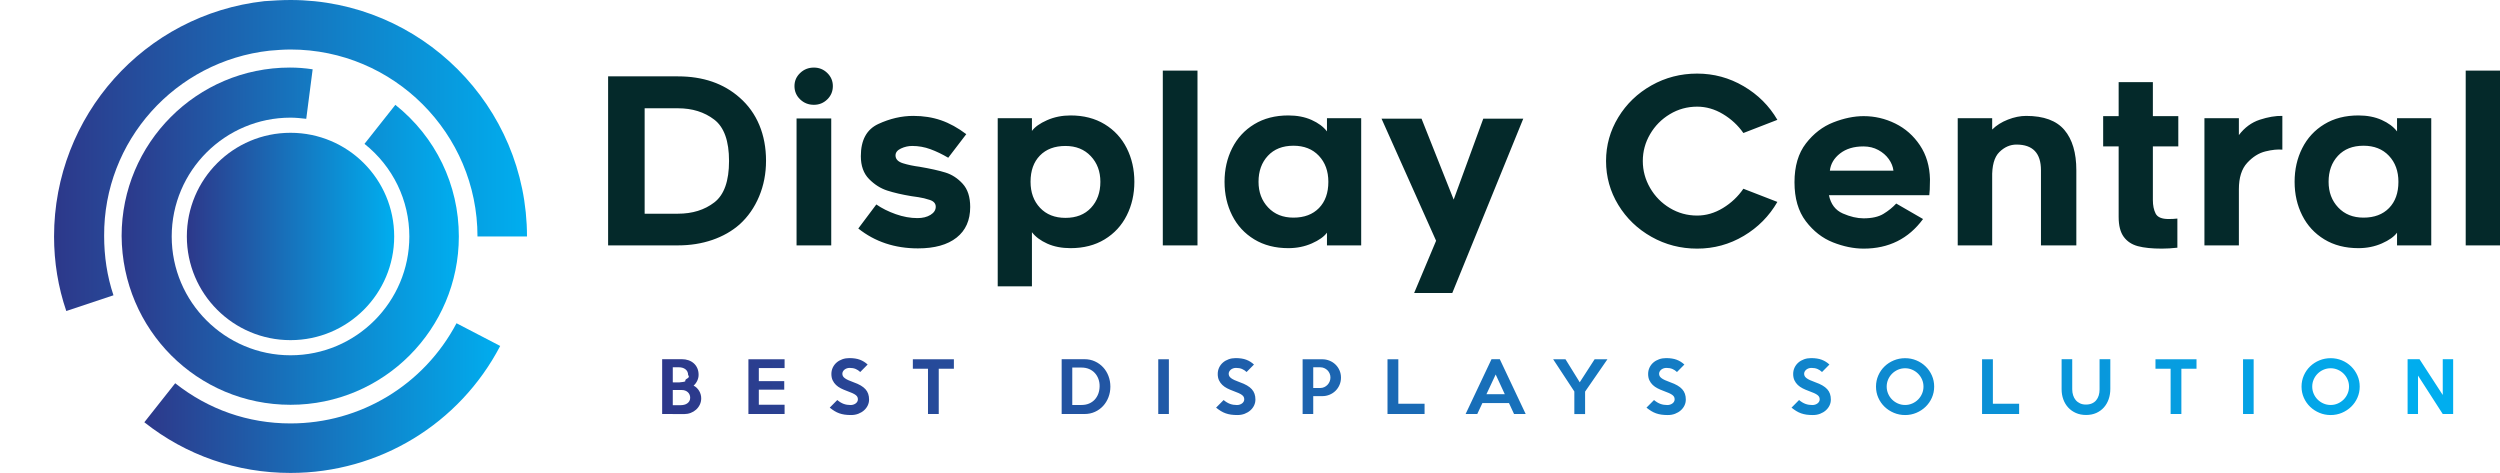 <?xml version="1.0" encoding="UTF-8"?>
<svg class="css-1j8o68f" viewBox="0 0 370 70" xmlns="http://www.w3.org/2000/svg">
<defs>
<linearGradient id="a">
<stop stop-color="#2d388a" offset="0"/>
<stop stop-color="#00aeef" offset="1"/>
</linearGradient>
</defs>
<g transform="matrix(.862 0 0 .862 -.103 -8.103)" fill="url(#a)" featurekey="pxMwYC-0">
<g xmlns="http://www.w3.org/2000/svg">
<circle cx="50" cy="50" r="17.8"/>
<path d="m50 78.9c16 0 28.9-13 28.9-28.9 0-8.9-4-17.1-10.9-22.6l-5.3 6.7c4.9 3.9 7.7 9.7 7.7 15.9 0 11.2-9.1 20.4-20.4 20.4-11.2 0-20.4-9.1-20.4-20.4s9.2-20.4 20.4-20.4c0.9 0 1.8 0.1 2.7 0.2l1.1-8.5c-1.3-0.2-2.6-0.3-3.9-0.3-16 0-28.9 13-28.9 28.9 0.1 16.1 13 29 29 29z"/>
<path d="M50,82.1c-7.3,0-14.1-2.4-19.8-6.9l-5.3,6.7c7.2,5.7,15.9,8.7,25.1,8.7c15.2,0,29-8.4,36-21.8l-7.5-3.9   C72.9,75.5,62,82.1,50,82.1z"/>
<path d="m46.4 18.1c1.2-0.1 2.4-0.2 3.6-0.2 17.7 0 32.1 14.4 32.1 32.1h8.5c0-22.4-18.2-40.6-40.6-40.6-1.5 0-3 0.1-4.5 0.2-20.6 2.3-36.1 19.7-36.1 40.4 0 4.4 0.7 8.7 2.1 12.8l8.1-2.7c-1.1-3.3-1.6-6.7-1.6-10.2-0.1-16.3 12.2-30 28.4-31.8z"/>
</g>
</g>
<g transform="matrix(1.711 0 0 1.711 87.331 2.097)" fill="#04292a" featurekey="Vx5QiU-0">
<path d="m1.56 5.38h6.04q3.26 0 5.34 1.84 1.12 0.98 1.7 2.37t0.58 3.09q0 1.66-0.6 3.09t-1.68 2.41q-1 0.88-2.37 1.35t-2.97 0.47h-6.04v-14.62zm6.04 11.88q1.88 0 3.15-0.98t1.27-3.58-1.28-3.58-3.14-0.98h-2.88v9.12h2.88zm12.92-9.89q-0.48 0.47-1.16 0.47-0.7 0-1.19-0.47t-0.49-1.15q0-0.66 0.49-1.13t1.19-0.47q0.68 0 1.16 0.47t0.48 1.13q0 0.68-0.48 1.15zm-2.66 1.65h3v10.98h-3v-10.98zm5.34 9.52 1.56-2.08q0.72 0.5 1.68 0.84t1.88 0.34q0.68 0 1.13-0.28t0.45-0.7-0.51-0.59-0.99-0.24-0.62-0.09q-1.2-0.2-2.07-0.48t-1.58-1-0.71-1.98q0-2.08 1.51-2.78t3.03-0.7q1.3 0 2.4 0.38t2.18 1.2l-1.56 2.04q-0.78-0.46-1.54-0.74t-1.58-0.28q-0.5 0-0.97 0.22t-0.47 0.6q0 0.48 0.65 0.68t1.43 0.3q1.4 0.24 2.24 0.5t1.49 0.97 0.65 2.01q0 1.72-1.18 2.65t-3.34 0.93q-3 0-5.16-1.72zm15.02-8.44q0.38-0.52 1.31-0.93t2.03-0.41q1.7 0 2.95 0.76t1.91 2.07 0.66 2.91-0.66 2.91-1.91 2.07-2.95 0.76q-1.14 0-2.01-0.39t-1.33-0.99v4.68h-2.96v-14.54h2.96v1.1zm0.7 6.65q0.82 0.87 2.2 0.87 1.4 0 2.21-0.87t0.81-2.25q0-1.34-0.83-2.22t-2.19-0.88q-1.4 0-2.21 0.83t-0.81 2.27q0 1.38 0.82 2.25zm10.62-11.87h3v15.12h-3v-15.12zm14.2 14.02q-0.38 0.52-1.31 0.93t-2.03 0.41q-1.7 0-2.95-0.76t-1.91-2.07-0.66-2.91 0.66-2.91 1.91-2.07 2.95-0.76q1.14 0 2.01 0.39t1.33 0.99v-1.14h2.96v11h-2.96v-1.1zm-0.7-6.65q-0.82-0.87-2.2-0.87-1.4 0-2.21 0.87t-0.81 2.25q0 1.34 0.83 2.22t2.19 0.88q1.4 0 2.21-0.83t0.81-2.27q0-1.38-0.82-2.25zm8.24 11.87 1.9-4.52-4.72-10.56h3.46l2.78 7 2.56-7h3.46l-6.14 15.08h-3.3zm28.51-4.94q-1.85 1.1-4.03 1.1-2.14 0-3.95-1.02t-2.87-2.76-1.06-3.8q0-2.04 1.06-3.78t2.87-2.76 3.95-1.02q2.16 0 4.02 1.09t2.92 2.91l-2.94 1.14q-0.7-1-1.77-1.64t-2.23-0.64q-1.28 0-2.36 0.65t-1.71 1.73-0.63 2.32 0.63 2.33 1.71 1.74 2.36 0.65q1.16 0 2.23-0.65t1.77-1.67l2.94 1.14q-1.06 1.84-2.91 2.94zm7.72 0.56q-1.37-0.54-2.35-1.83t-0.98-3.37 0.99-3.36 2.37-1.82 2.62-0.54q1.44 0 2.74 0.64t2.13 1.88 0.87 2.94q0 0.52-0.02 0.9t-0.04 0.48h-8.68q0.24 1.16 1.2 1.58t1.8 0.42q1.08 0 1.72-0.39t1.1-0.89l2.32 1.34q-1.88 2.56-5.14 2.56-1.28 0-2.65-0.54zm0.61-7.69q-0.78 0.61-0.88 1.49h5.5q-0.06-0.52-0.4-1t-0.91-0.79-1.29-0.31q-1.24 0-2.02 0.61zm19.41-2.03q1.03 1.22 1.03 3.48v6.5h-3.06v-6.5q0-2.22-2.12-2.22-0.82 0-1.48 0.65t-0.62 2.25v5.82h-2.98v-11h2.98v0.98q0.54-0.54 1.36-0.86t1.58-0.32q2.28 0 3.31 1.22zm7.65 6.06q0 0.7 0.24 1.17t1.12 0.47q0.4 0 0.76-0.04v2.52q-0.72 0.08-1.34 0.08-1.28 0-2.07-0.21t-1.23-0.81-0.44-1.72v-6.1h-1.34v-2.62h1.34v-2.94h2.96v2.94h2.2v2.62h-2.2v4.64zm9.74-4.21q-0.86 0.21-1.58 0.99t-0.72 2.28v4.86h-2.98v-11h2.98v1.46q0.74-0.98 1.81-1.33t1.95-0.33v2.92q-0.6-0.06-1.46 0.15zm11.38 7.03q-0.38 0.52-1.31 0.93t-2.03 0.41q-1.7 0-2.95-0.76t-1.91-2.07-0.66-2.91 0.66-2.91 1.91-2.07 2.95-0.76q1.14 0 2.01 0.39t1.33 0.99v-1.14h2.96v11h-2.96v-1.1zm-0.7-6.65q-0.82-0.87-2.2-0.87-1.4 0-2.21 0.87t-0.81 2.25q0 1.34 0.83 2.22t2.19 0.88q1.4 0 2.21-0.83t0.81-2.27q0-1.38-0.82-2.25zm6.64-7.37h3v15.12h-3v-15.12z"/>
</g>
<g transform="matrix(.507 0 0 .507 97.188 51.133)" fill="url(#a)" featurekey="aAUSXE-0">
<path d="m13 15.42q0 1-0.41 1.85t-1.09 1.46-1.57 0.95-1.87 0.34l-6.46-0.02v-16h5.76q1.04 0 1.93 0.31t1.55 0.9 1.03 1.44 0.37 1.91q0 0.9-0.4 1.74t-1.06 1.42q0.52 0.26 0.93 0.66t0.7 0.89 0.44 1.04 0.15 1.11zm-3.82-6.8q0-0.58-0.22-1t-0.59-0.7-0.85-0.42-1-0.14h-1.82v4.4q0.5 0.02 0.9 0.02h0.92t1-0.12 0.85-0.38 0.59-0.67 0.22-0.99zm0.6 6.62q0-0.5-0.19-0.92t-0.52-0.71-0.76-0.45-0.93-0.16q-0.68-0.02-1.34-0.01t-1.34 0.01v4.42h2.32q0.5 0 1-0.12t0.89-0.39 0.63-0.68 0.24-0.99zm27.56 4.76h-10.56v-15.98h10.56v2.56h-7.52v3.82h7.42v2.5h-7.42v4.4h7.52v2.7zm24.66-4.2q0 0.9-0.39 1.71t-1.09 1.43-1.66 0.99-2.12 0.37q-1.04 0-1.87-0.12t-1.56-0.38-1.4-0.67-1.39-0.99l2.2-2.22q0.96 0.8 1.88 1.13t2 0.33q0.44 0 0.83-0.13t0.68-0.35 0.46-0.52 0.17-0.66q0-0.38-0.14-0.68t-0.5-0.58-1-0.57-1.64-0.65q-0.88-0.32-1.69-0.73t-1.42-0.99-0.98-1.36-0.37-1.84q0-1.02 0.41-1.88t1.12-1.47 1.66-0.95 2.05-0.34q1.84 0 3.1 0.48t2.24 1.4l-2.16 2.18q-0.6-0.58-1.34-0.89t-1.74-0.31q-0.46 0-0.85 0.14t-0.67 0.37-0.45 0.54-0.17 0.65q0 0.38 0.16 0.69t0.54 0.6 1.01 0.58 1.57 0.63q1.2 0.42 2.06 0.92t1.4 1.1 0.8 1.35 0.26 1.69zm24.76-9.02h-4.42v13.22h-3.14v-13.22h-4.42v-2.76h11.98v2.76zm45.68 5.22q0 1.66-0.56 3.11t-1.56 2.54-2.39 1.72-3.03 0.63h-6.68v-16h6.68q1.64 0 3.03 0.64t2.39 1.72 1.56 2.54 0.56 3.1zm-3.14-0.08q0.02-1.12-0.34-2.12t-1.04-1.75-1.67-1.18-2.23-0.43h-2.7v10.92h2.7q1.22 0 2.19-0.41t1.65-1.14 1.05-1.72 0.39-2.17zm20.22 8.08h-3.1v-15.98h3.1v15.98zm25.26-4.2q0 0.9-0.39 1.71t-1.09 1.43-1.66 0.99-2.12 0.37q-1.04 0-1.87-0.12t-1.56-0.38-1.4-0.67-1.39-0.99l2.2-2.22q0.96 0.8 1.88 1.13t2 0.33q0.44 0 0.83-0.13t0.68-0.35 0.46-0.52 0.17-0.66q0-0.38-0.14-0.68t-0.5-0.58-1-0.57-1.64-0.65q-0.88-0.32-1.69-0.73t-1.42-0.99-0.98-1.36-0.37-1.84q0-1.02 0.41-1.88t1.12-1.47 1.66-0.95 2.05-0.34q1.84 0 3.1 0.48t2.24 1.4l-2.16 2.18q-0.6-0.58-1.34-0.89t-1.74-0.31q-0.46 0-0.85 0.14t-0.67 0.37-0.45 0.54-0.17 0.65q0 0.38 0.16 0.69t0.54 0.6 1.01 0.58 1.57 0.63q1.2 0.42 2.06 0.92t1.4 1.1 0.8 1.35 0.26 1.69zm24.98-6.42q0 1.14-0.43 2.13t-1.17 1.72-1.74 1.14-2.12 0.41h-2.64v5.22h-3.1v-15.98h5.74q1.12 0 2.12 0.41t1.74 1.13 1.17 1.7 0.43 2.12zm-3.08-0.04q0-0.62-0.23-1.16t-0.63-0.94-0.94-0.64-1.16-0.24h-2.06v6.04h2.06q0.62 0 1.16-0.25t0.94-0.67 0.63-0.97 0.23-1.17zm27.48 10.66h-10.82v-15.98h3.16v12.98h7.66v3zm29.52 0h-3.4l-1.48-3.2h-7.76l-1.5 3.2h-3.4l7.56-16h2.42zm-6.1-5.78-2.66-5.76-2.7 5.76h5.36zm29.96-10.2-6.52 9.44v6.56h-3.14v-6.6l-6.18-9.4h3.6l4.16 6.72 4.34-6.72h3.74zm22.88 11.78q0 0.9-0.39 1.71t-1.09 1.43-1.66 0.99-2.12 0.37q-1.04 0-1.87-0.12t-1.56-0.38-1.4-0.67-1.39-0.99l2.2-2.22q0.96 0.8 1.88 1.13t2 0.33q0.44 0 0.83-0.13t0.68-0.35 0.46-0.52 0.17-0.66q0-0.38-0.14-0.68t-0.5-0.58-1-0.57-1.64-0.65q-0.88-0.32-1.69-0.73t-1.42-0.99-0.98-1.36-0.37-1.84q0-1.02 0.41-1.88t1.12-1.47 1.66-0.95 2.05-0.34q1.84 0 3.1 0.48t2.24 1.4l-2.16 2.18q-0.6-0.58-1.34-0.89t-1.74-0.31q-0.46 0-0.85 0.14t-0.67 0.37-0.45 0.54-0.17 0.65q0 0.38 0.16 0.69t0.54 0.6 1.01 0.58 1.57 0.63q1.2 0.42 2.06 0.92t1.4 1.1 0.8 1.35 0.26 1.69zm42.34 0q0 0.9-0.39 1.71t-1.09 1.43-1.66 0.99-2.12 0.37q-1.04 0-1.87-0.12t-1.56-0.38-1.4-0.67-1.39-0.99l2.2-2.22q0.96 0.8 1.88 1.13t2 0.33q0.44 0 0.83-0.13t0.68-0.35 0.46-0.52 0.17-0.66q0-0.38-0.14-0.68t-0.5-0.58-1-0.57-1.64-0.65q-0.88-0.32-1.69-0.73t-1.42-0.99-0.98-1.36-0.37-1.84q0-1.02 0.41-1.88t1.12-1.47 1.66-0.95 2.05-0.34q1.84 0 3.1 0.48t2.24 1.4l-2.16 2.18q-0.6-0.58-1.34-0.89t-1.74-0.31q-0.46 0-0.85 0.14t-0.67 0.37-0.45 0.54-0.17 0.65q0 0.38 0.16 0.69t0.54 0.6 1.01 0.58 1.57 0.63q1.2 0.42 2.06 0.92t1.4 1.1 0.8 1.35 0.26 1.69zm30.16-3.8q0 1.72-0.67 3.24t-1.83 2.64-2.7 1.77-3.28 0.65-3.29-0.65-2.71-1.77-1.83-2.63-0.67-3.25 0.67-3.26 1.83-2.64 2.71-1.76 3.29-0.64 3.28 0.64 2.7 1.77 1.83 2.64 0.67 3.25zm-3.12 0q0-1.1-0.42-2.07t-1.15-1.7-1.71-1.16-2.08-0.43q-1.12 0-2.1 0.43t-1.71 1.16-1.15 1.7-0.42 2.07q0 1.08 0.42 2.06t1.15 1.71 1.71 1.16 2.1 0.43q1.1 0 2.08-0.43t1.71-1.16 1.15-1.71 0.42-2.06zm27.92 8h-10.82v-15.98h3.16v12.98h7.66v3zm26.62-16v8.68q0 1.6-0.48 2.98t-1.39 2.41-2.22 1.62-2.99 0.59q-1.64 0-2.96-0.58t-2.25-1.59-1.43-2.38-0.5-2.95v-8.78h3.1v8.8q0 0.92 0.26 1.73t0.76 1.41 1.25 0.95 1.71 0.35q1.02 0 1.77-0.33t1.24-0.92 0.74-1.39 0.25-1.76v-8.84h3.14zm25.16 2.78h-4.42v13.22h-3.14v-13.22h-4.42v-2.76h11.98v2.76zm16.68 13.22h-3.1v-15.98h3.1v15.98zm30.96-8q0 1.72-0.67 3.24t-1.83 2.64-2.7 1.77-3.28 0.65-3.29-0.65-2.71-1.77-1.83-2.63-0.67-3.25 0.67-3.26 1.83-2.64 2.71-1.76 3.29-0.64 3.28 0.64 2.7 1.77 1.83 2.64 0.67 3.25zm-3.12 0q0-1.1-0.42-2.07t-1.15-1.7-1.71-1.16-2.08-0.43q-1.12 0-2.1 0.43t-1.71 1.16-1.15 1.7-0.42 2.07q0 1.08 0.42 2.06t1.15 1.71 1.71 1.16 2.1 0.43q1.1 0 2.08-0.43t1.71-1.16 1.15-1.71 0.42-2.06zm30.4 8h-3.04l-7.22-11.22v11.22h-3.04v-16h3.48l6.78 10.44v-10.44h3.04v16z"/>
</g>
</svg>
